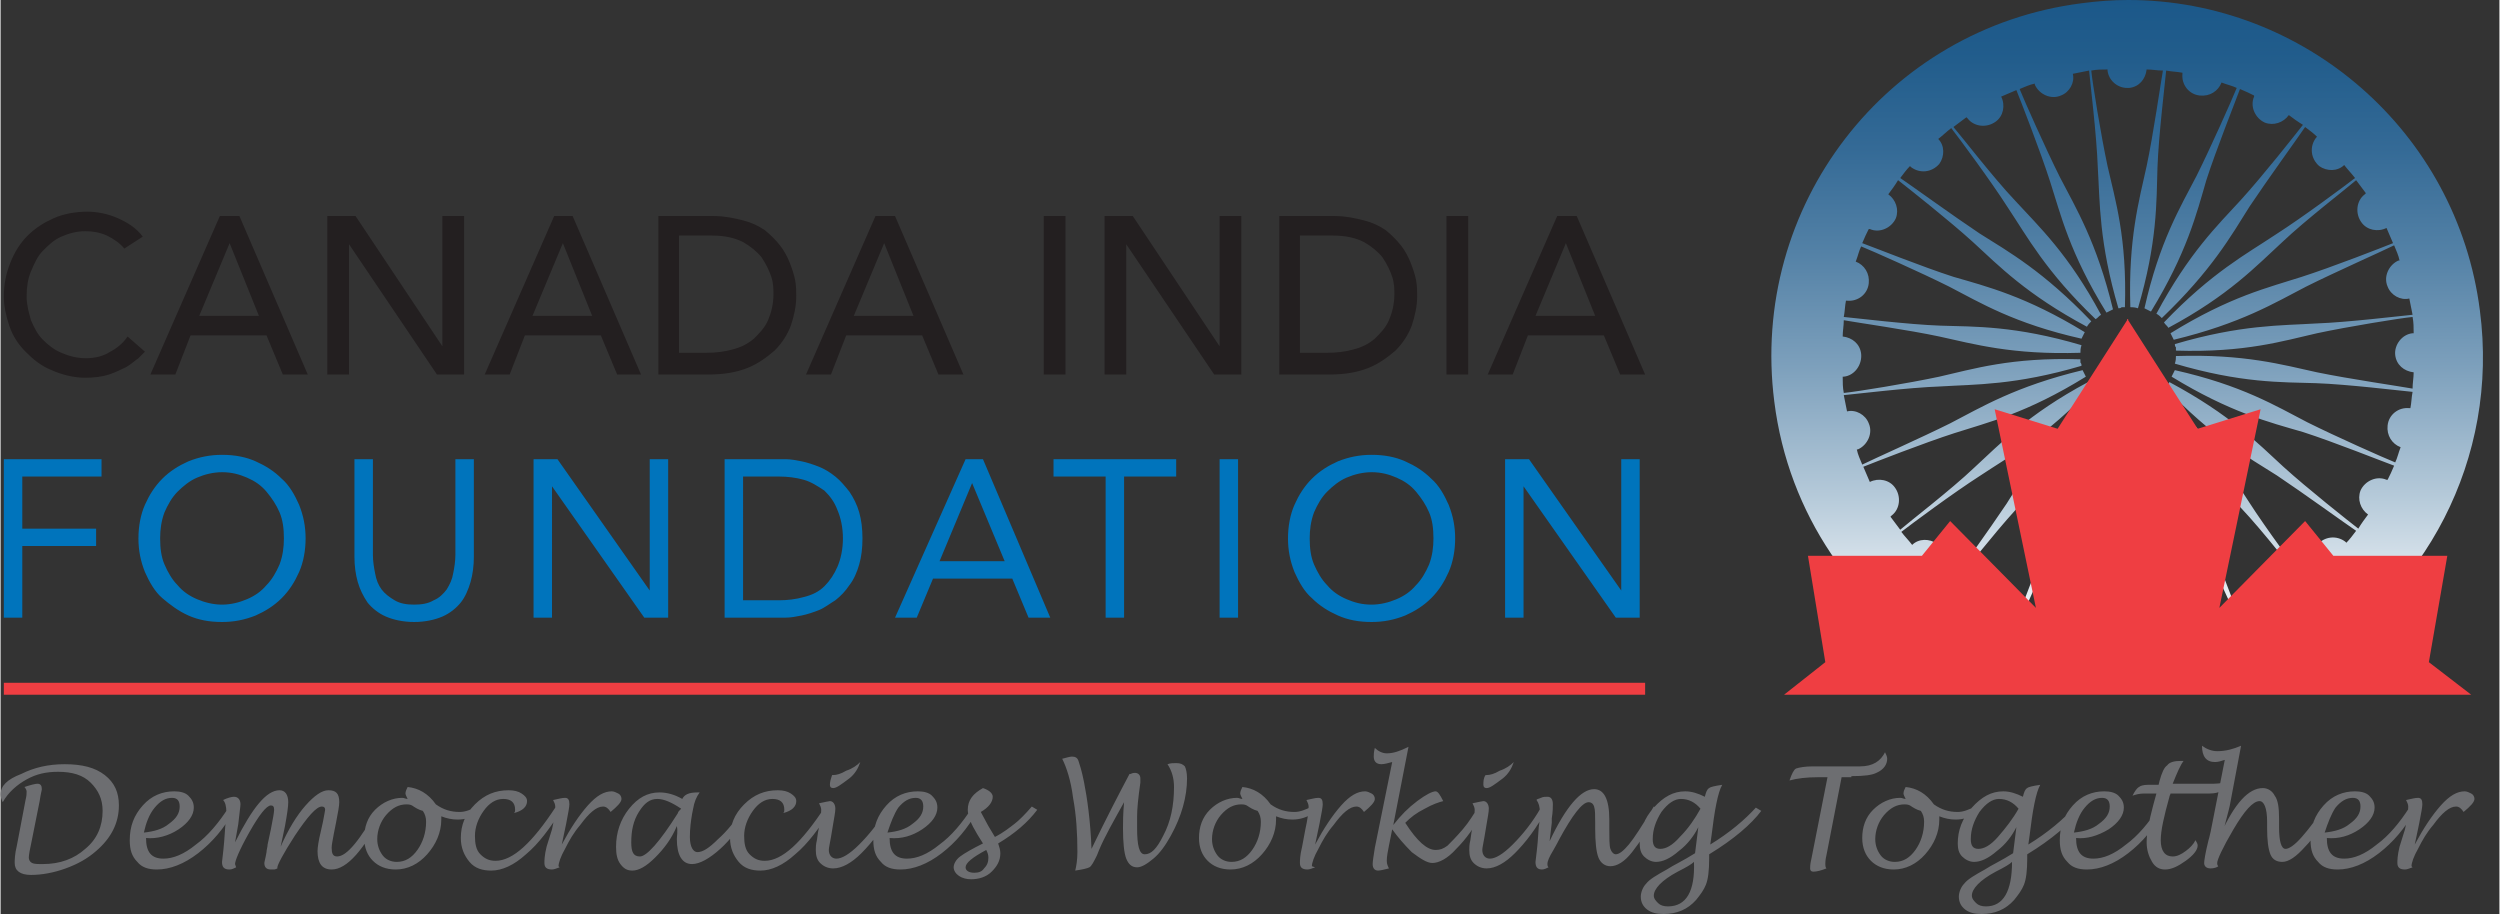 <svg id="Layer_1" xmlns="http://www.w3.org/2000/svg" xmlns:xlink="http://www.w3.org/1999/xlink" viewBox="0 0 230.2 84.2" width="2500" height="914"><rect x="0" y="0" width="230.2" height="84.2" fill="#333333" stroke="none"/><style>.st0{clip-path:url(#SVGID_2_);fill:url(#SVGID_3_)}.st1{fill:#ef3e42}.st2{fill:#231f20}.st3{fill:#0074bc}.st4{fill:#6d6e71}</style><defs><path id="SVGID_1_" d="M196.1 8.1c.9-.1 1.5-.8 1.6-1.7.5 0 1 .1 1.5.1-.2 1.1-.9 6-1.5 8.8-.7 3.2-1.7 6.7-1.5 13 .2 0 .4 0 .7.1 1.8-6.1 1.7-9.8 1.8-13 .1-2.9.7-7.8.8-8.9.5.1 1 .1 1.5.2v.1c-.1 1 .6 1.9 1.6 2 .9.1 1.7-.4 2-1.2.5.2 1 .3 1.4.5-.4 1-2.4 5.5-3.7 8.1-1.5 2.9-3.4 6-4.8 12.2l.6.3c3.3-5.4 4.2-9 5.1-12.1.9-2.8 2.7-7.3 3.1-8.4.5.2.9.4 1.3.6v.1c-.4.9.1 2 1 2.4.8.3 1.7 0 2.2-.7.4.3.8.6 1.3.9-.7.9-3.7 4.7-5.7 6.9-2.2 2.4-4.8 4.9-7.8 10.5.2.1.4.3.5.4 4.6-4.4 6.4-7.6 8.1-10.3 1.6-2.4 4.5-6.4 5.1-7.3.4.3.8.6 1.1.9l-.1.1c-.6.8-.5 1.9.3 2.6.7.5 1.7.5 2.3-.1.3.4.7.8 1 1.2-.9.7-4.8 3.6-7.3 5.2-2.7 1.8-5.9 3.5-10.3 8.1.1.2.3.3.4.5 5.6-3 8.1-5.7 10.5-7.9 2.1-2 6-5 6.8-5.7l.9 1.2-.1.1c-.8.6-.9 1.8-.3 2.6.5.7 1.5.9 2.3.5.2.5.4.9.6 1.4-1 .4-5.6 2.2-8.4 3.1-3.1 1-6.6 1.8-12.1 5.2l.3.6c6.2-1.5 9.3-3.4 12.2-4.9 2.6-1.3 7.1-3.3 8.1-3.8.2.5.4.9.5 1.4h-.1c-.9.4-1.4 1.5-1 2.4.3.8 1.2 1.3 2 1.1l.3 1.5c-1.1.1-6 .7-8.9.8-3.2.2-6.9.1-13 1.9 0 .1 0 .2.1.3v.3c6.4.2 9.9-.9 13-1.6 2.8-.6 7.7-1.4 8.8-1.5.1.5.1 1 .1 1.5h-.1c-1 .1-1.7 1.1-1.6 2 .1.9.8 1.5 1.7 1.6 0 .5-.1 1-.1 1.5-1.1-.2-5.9-.9-8.8-1.5-3.2-.7-6.7-1.7-13-1.5 0 .2 0 .4-.1.7 6.1 1.8 9.8 1.7 13 1.8 2.9.1 7.8.7 8.9.8-.1.5-.1 1-.2 1.5h-.1c-1-.1-1.9.6-2 1.6-.1.9.4 1.7 1.2 2-.2.5-.3 1-.5 1.4-1-.4-5.5-2.4-8.1-3.7-2.9-1.5-6-3.4-12.2-4.8l-.3.6c5.4 3.3 9 4.2 12.1 5.1 2.8.9 7.3 2.7 8.4 3.1-.2.5-.4.9-.6 1.3h-.1c-.9-.4-2 .1-2.4 1-.3.8 0 1.7.7 2.2-.3.4-.6.8-.9 1.3-.9-.7-4.7-3.7-6.9-5.7-2.4-2.2-4.9-4.8-10.5-7.8-.1.2-.3.4-.4.5 4.4 4.6 7.6 6.4 10.3 8.1 2.4 1.6 6.4 4.5 7.3 5.1-.3.4-.6.8-.9 1.1l-.1-.1c-.8-.6-1.9-.5-2.6.3-.5.7-.5 1.7.1 2.3-.4.3-.8.7-1.2 1-.7-.9-3.6-4.8-5.2-7.3-1.8-2.7-3.5-5.9-8.1-10.3-.2.1-.3.3-.5.4 3 5.6 5.7 8.1 7.9 10.5 2 2.1 5 6 5.7 6.8l-1.2.9-.1-.1c-.6-.8-1.8-.9-2.6-.3-.7.5-.9 1.5-.5 2.3-.5.2-.9.4-1.4.6-.4-1-2.2-5.6-3.1-8.4-1-3.1-1.8-6.6-5.2-12.1l-.6.3c1.5 6.2 3.4 9.3 4.9 12.2 1.3 2.6 3.3 7.1 3.8 8.1-.5.2-.9.4-1.4.5v-.1c-.4-.9-1.5-1.4-2.4-1-.8.3-1.3 1.2-1.1 2l-1.5.3c-.1-1.1-.7-6-.8-8.9-.2-3.2-.1-6.9-1.9-13-.1 0-.2 0-.3.1h-.3c-.2 6.4.9 9.9 1.6 13 .6 2.8 1.4 7.7 1.5 8.8-.5.1-1 .1-1.5.2v-.1c-.1-1-1.1-1.7-2.1-1.6-.9.1-1.5.8-1.6 1.7-.5 0-1-.1-1.5-.1.2-1.1.9-5.9 1.5-8.8.7-3.2 1.7-6.7 1.5-13-.2 0-.4 0-.7-.1-1.8 6.1-1.7 9.8-1.8 13-.1 2.9-.7 7.8-.8 8.9-.5-.1-1-.1-1.5-.2v-.1c.1-1-.6-1.9-1.6-2-.9-.1-1.7.4-2 1.2-.5-.2-1-.3-1.4-.5.4-1 2.4-5.5 3.7-8.1 1.5-2.9 3.4-6 4.8-12.2l-.6-.3c-3.3 5.4-4.2 9-5.1 12.1-.9 2.8-2.7 7.3-3.1 8.4-.5-.2-.9-.4-1.3-.6v-.1c.4-.9-.1-2-1-2.4-.8-.3-1.7 0-2.2.7-.4-.3-.8-.6-1.3-.9.7-.9 3.7-4.7 5.7-6.9 2.2-2.4 4.8-4.9 7.8-10.5-.2-.1-.4-.3-.5-.4-4.6 4.4-6.4 7.6-8.1 10.3-1.6 2.4-4.5 6.4-5.1 7.3-.4-.3-.8-.6-1.1-.9l.1-.1c.6-.8.5-1.9-.3-2.6-.7-.5-1.7-.5-2.3.1-.3-.4-.7-.8-1-1.2.9-.7 4.8-3.6 7.3-5.2 2.7-1.8 5.9-3.5 10.3-8.1-.1-.2-.3-.3-.4-.5-5.6 3-8.1 5.7-10.5 7.9-2.1 2-6 5-6.8 5.7l-.9-1.2.1-.1c.8-.6.9-1.8.3-2.6-.5-.7-1.5-.9-2.3-.5-.2-.5-.4-.9-.6-1.4 1-.4 5.6-2.2 8.4-3.1 3.1-1 6.6-1.8 12.1-5.2l-.3-.6c-6.2 1.5-9.3 3.4-12.2 4.9-2.6 1.3-7.1 3.3-8.1 3.8-.2-.5-.4-.9-.5-1.4h.1c.9-.4 1.4-1.5 1-2.4-.3-.8-1.2-1.3-2-1.1l-.3-1.5c1.1-.1 6-.7 8.9-.8 3.2-.2 6.9-.1 13-1.9 0-.1 0-.2-.1-.3v-.3c-6.4-.2-9.9.9-13 1.6-2.8.6-7.7 1.4-8.8 1.5-.1-.5-.1-1-.1-1.5h.1c1-.1 1.7-1.1 1.6-2.1-.1-.9-.8-1.5-1.7-1.6 0-.5.1-1 .1-1.5 1.1.2 6 .9 8.8 1.5 3.2.7 6.7 1.7 13 1.5 0-.2 0-.4.1-.7-6.1-1.8-9.8-1.7-13-1.8-2.9-.1-7.8-.7-8.9-.8.1-.5.1-1 .2-1.5h.1c1 .1 1.9-.6 2-1.6.1-.9-.4-1.7-1.2-2 .2-.5.3-1 .5-1.4 1 .4 5.5 2.4 8.1 3.7 2.9 1.5 6 3.4 12.2 4.8l.3-.6c-5.4-3.3-9-4.2-12.1-5.1-2.8-.9-7.3-2.7-8.4-3.1.2-.5.4-.9.6-1.3h.1c.9.4 2-.1 2.4-1 .3-.8 0-1.7-.7-2.2.3-.4.6-.8.9-1.3.9.7 4.7 3.7 6.9 5.7 2.4 2.2 4.9 4.8 10.5 7.8.1-.2.3-.4.4-.5-4.4-4.6-7.6-6.4-10.3-8.1-2.4-1.6-6.4-4.5-7.3-5.1.3-.4.6-.8.9-1.1l.1.1c.8.6 1.9.5 2.6-.3.5-.7.5-1.7-.1-2.3.4-.3.8-.7 1.2-1 .7.9 3.6 4.8 5.2 7.3 1.8 2.7 3.5 5.9 8.1 10.3.2-.1.3-.3.5-.4-3-5.6-5.7-8.1-7.9-10.5-2-2.1-5-6-5.7-6.8l1.2-.9.1.1c.6.8 1.8.9 2.6.3.7-.5.9-1.5.5-2.3.5-.2.9-.4 1.4-.6.4 1 2.2 5.6 3.1 8.4 1 3.1 1.8 6.6 5.2 12.1l.6-.3c-1.5-6.2-3.4-9.3-4.9-12.2-1.3-2.6-3.3-7.1-3.7-8.1.5-.2.9-.4 1.4-.5v.1c.4.9 1.5 1.4 2.4 1 .8-.3 1.3-1.2 1.1-2l1.5-.3c.1 1.1.7 6 .8 8.9.2 3.2.1 6.9 1.9 13 .1 0 .2 0 .3-.1h.3c.2-6.4-.9-9.9-1.6-13-.6-2.8-1.4-7.7-1.5-8.8.5-.1 1-.1 1.5-.1v.1c.1.9.9 1.6 1.8 1.6h.2M191.7.3c-18 2.3-30.6 18.7-28.3 36.7 1.3 10.4 7.4 19 15.8 24 6.1 3.6 29.2 2.4 32.8.4 11.3-6.4 18.2-19.1 16.4-32.8C226.3 12.1 212.2 0 196 0c-1.4 0-2.8.1-4.3.3"/></defs><clipPath id="SVGID_2_"><use xlink:href="#SVGID_1_" overflow="visible"/></clipPath><linearGradient id="SVGID_3_" gradientUnits="userSpaceOnUse" x1="-146.951" y1="-142.768" x2="-145.951" y2="-142.768" gradientTransform="matrix(0 -63.268 -63.268 0 -8837.017 -9234.043)"><stop offset="0" stop-color="#fff"/><stop offset=".067" stop-color="#fff"/><stop offset=".096" stop-color="#f4f7fa"/><stop offset=".286" stop-color="#b3c8d8"/><stop offset=".466" stop-color="#7da0bc"/><stop offset=".633" stop-color="#5381a6"/><stop offset=".783" stop-color="#346a96"/><stop offset=".91" stop-color="#225d8c"/><stop offset="1" stop-color="#1b5889"/></linearGradient><path class="st0" d="M161.1 0h69.1v64.6h-69.1z"/><path class="st1" d="M223.7 61l1.7-9.8h-10.5l-2.6-3.2-7.9 8 3.8-18.3-5.8 1.8-6.4-10v-.1h-.1v.1l-6.4 10-5.8-1.8 3.8 18.3-7.9-8-2.6 3.2h-10.5l1.6 9.8-3.8 3H227.6z"/><path class="st2" d="M141.4 29.1l2.8-6.7 2.7 6.7h-5.5zm-4.4 5.4h2.3l1.4-3.6h7l1.5 3.6h2.3l-6.3-14.6h-1.8L137 34.5zm-3.8 0h2V19.9h-2v14.6zm-13.5-12.8h3c1.2 0 2.1.2 2.9.6.7.4 1.3.9 1.7 1.4.4.6.7 1.2.9 1.8.2.6.2 1.2.2 1.6 0 .9-.2 1.7-.5 2.4s-.8 1.2-1.3 1.7c-.6.5-1.2.8-2 1-.7.2-1.5.3-2.4.3h-2.5V21.7zm-2 12.8h4.8c1.3 0 2.5-.2 3.5-.6 1-.4 1.8-1 2.5-1.6.7-.7 1.2-1.5 1.5-2.3.3-.9.5-1.8.5-2.7 0-.5 0-.9-.1-1.5-.1-.5-.3-1.1-.5-1.6s-.5-1.1-.9-1.6-.9-1-1.4-1.4c-.6-.4-1.2-.7-2-.9-.8-.2-1.7-.4-2.7-.4h-5.1v14.6zm-16 0h2v-12l8.1 12h2.5V19.9h-2v12l-8-12h-2.6v14.6zm-5.6 0h2V19.9h-2v14.6zm-17.5-5.4l2.8-6.7 2.7 6.7h-5.5zm-4.4 5.4h2.3l1.4-3.6h7l1.5 3.6h2.3l-6.3-14.6h-1.8l-6.4 14.6zM62.5 21.7h3c1.2 0 2.1.2 2.9.6.7.4 1.3.9 1.7 1.4.4.6.7 1.2.9 1.8.2.6.2 1.2.2 1.6 0 .9-.2 1.7-.5 2.4s-.8 1.2-1.3 1.7c-.6.5-1.2.8-2 1-.7.2-1.5.3-2.4.3h-2.5V21.7zm-2 12.8h4.8c1.3 0 2.5-.2 3.5-.6 1-.4 1.8-1 2.5-1.6.7-.7 1.2-1.5 1.5-2.3.3-.9.5-1.8.5-2.7 0-.5 0-.9-.1-1.5-.1-.5-.3-1.1-.5-1.6s-.5-1.1-.9-1.6-.9-1-1.4-1.4c-.6-.4-1.2-.7-2-.9-.8-.2-1.7-.4-2.7-.4h-5.1v14.6zM49 29.1l2.8-6.7 2.7 6.7H49zm-4.4 5.4h2.3l1.4-3.6h7l1.5 3.6H59l-6.3-14.6H51l-6.4 14.6zm-14.5 0h2v-12l8.1 12h2.5V19.9h-2v12l-8-12h-2.6v14.6zm-11.8-5.4l2.8-6.7 2.7 6.7h-5.5zm-4.5 5.4h2.3l1.4-3.6h7l1.5 3.6h2.3L22 19.9h-1.8l-6.4 14.6zm-.7-12.7c-.6-.8-1.4-1.3-2.3-1.7-.9-.4-1.9-.6-2.8-.6-1.1 0-2.2.2-3.1.6-.9.4-1.7.9-2.4 1.6-.7.7-1.2 1.5-1.6 2.5-.4 1-.6 2-.6 3.1 0 .9.2 1.8.5 2.7.3.9.8 1.7 1.5 2.4s1.4 1.3 2.4 1.7c.9.4 2 .7 3.1.7.8 0 1.6-.1 2.2-.3s1.2-.5 1.6-.7c.5-.3.8-.6 1.1-.8l.6-.6-1.6-1.4c-.4.6-1 1.1-1.6 1.4-.6.4-1.4.6-2.2.6-.9 0-1.6-.2-2.3-.5-.7-.3-1.2-.7-1.7-1.2s-.8-1.1-1.1-1.8c-.2-.7-.4-1.4-.4-2.2 0-.8.1-1.6.4-2.3.3-.7.6-1.4 1.1-1.9.5-.5 1-1 1.7-1.3.7-.3 1.4-.5 2.2-.5.7 0 1.3.1 2 .4.6.3 1.2.7 1.6 1.2l1.7-1.1z"/><path class="st3" d="M138.6 56.9h1.7V44.8l8.5 12.1h2.2V42.3h-1.7v12.1l-8.5-12.1h-2.2v14.6zM124 55.2c-.7-.3-1.3-.7-1.8-1.3-.5-.5-.9-1.2-1.2-1.9-.3-.7-.4-1.5-.4-2.4 0-.8.1-1.6.4-2.4.3-.7.7-1.4 1.2-1.9s1.1-1 1.8-1.3c.7-.3 1.5-.5 2.3-.5.9 0 1.6.2 2.3.5.7.3 1.3.7 1.8 1.3.5.6.9 1.2 1.2 1.9.3.7.4 1.5.4 2.4 0 .8-.1 1.6-.4 2.4-.3.7-.7 1.4-1.2 1.9-.5.6-1.1 1-1.8 1.3-.7.3-1.5.5-2.3.5-.9 0-1.6-.2-2.3-.5zm5.4 1.5c.9-.4 1.7-.9 2.4-1.6s1.2-1.5 1.6-2.4c.4-.9.6-2 .6-3.1s-.2-2.1-.6-3.1c-.4-.9-.9-1.8-1.6-2.4-.7-.7-1.5-1.2-2.4-1.6-.9-.4-1.9-.6-3.1-.6-1.1 0-2.1.2-3.1.6-.9.4-1.7.9-2.4 1.6-.7.7-1.2 1.5-1.6 2.4-.4.9-.6 2-.6 3.1s.2 2.1.6 3.1c.4.9.9 1.8 1.6 2.4.7.7 1.5 1.2 2.4 1.6s1.9.6 3.1.6c1.1 0 2.1-.2 3.1-.6zm-17.1.2h1.7V42.3h-1.7v14.6zm-3.9-14.6H97v1.6h4.8v13h1.7v-13h4.8v-1.6zm-15.9 9.4h-6l3-7.2 3 7.2zm-10.1 5.2h2l1.5-3.6h7.3l1.5 3.6h2l-6.2-14.6h-1.6l-6.5 14.6zm-14-13h3.3c.8 0 1.6.1 2.3.3.7.2 1.3.6 1.9 1 .5.5.9 1 1.2 1.8.3.7.5 1.6.5 2.6s-.2 1.9-.5 2.6c-.3.7-.7 1.3-1.2 1.8s-1.1.8-1.9 1c-.7.2-1.5.3-2.3.3h-3.3V43.9zm-1.7 13h5.6c.5 0 1-.1 1.5-.2s1.1-.3 1.6-.5 1-.6 1.5-.9c.5-.4.9-.8 1.3-1.4.4-.5.7-1.2.9-1.9.2-.7.3-1.5.3-2.4 0-.9-.1-1.7-.3-2.4-.2-.7-.5-1.3-.9-1.9-.4-.5-.8-1-1.3-1.4-.5-.4-1-.7-1.5-.9-.5-.2-1.1-.4-1.6-.5-.5-.1-1-.2-1.5-.2h-5.6v14.6zm-17.6 0h1.7V44.8l8.5 12.1h2.2V42.3h-1.7v12.1l-8.5-12.1h-2.2v14.6zm-5.5-14.6h-1.7v8.8c0 .6-.1 1.2-.2 1.7-.1.6-.3 1-.6 1.5-.3.4-.7.8-1.2 1-.5.3-1.1.4-1.8.4s-1.3-.1-1.8-.4c-.5-.3-.9-.6-1.2-1-.3-.4-.5-.9-.6-1.5-.1-.5-.2-1.1-.2-1.7v-8.8h-1.7v9c0 .8.1 1.6.3 2.3.2.7.5 1.3.9 1.9.4.5 1 1 1.7 1.3s1.6.5 2.6.5 1.9-.2 2.6-.5 1.3-.8 1.7-1.3c.4-.5.7-1.2.9-1.9.2-.7.3-1.5.3-2.3v-9zM18.1 55.2c-.7-.3-1.3-.7-1.8-1.3-.5-.5-.9-1.2-1.2-1.9-.3-.7-.4-1.5-.4-2.4 0-.8.1-1.6.4-2.4.3-.7.7-1.4 1.2-1.9s1.1-1 1.8-1.3c.7-.3 1.5-.5 2.3-.5.9 0 1.6.2 2.3.5.7.3 1.3.7 1.8 1.3.5.6.9 1.2 1.2 1.9.3.7.4 1.5.4 2.4 0 .8-.1 1.6-.4 2.4-.3.7-.7 1.4-1.2 1.9-.5.6-1.1 1-1.8 1.3-.7.3-1.5.5-2.3.5-.8 0-1.6-.2-2.3-.5zm5.4 1.5c.9-.4 1.7-.9 2.4-1.6s1.2-1.5 1.6-2.4c.4-.9.6-2 .6-3.1s-.2-2.1-.6-3.1c-.4-.9-.9-1.8-1.6-2.4-.7-.7-1.5-1.2-2.4-1.6-.9-.4-1.9-.6-3.1-.6-1.1 0-2.1.2-3.1.6-.9.4-1.7.9-2.4 1.6-.7.7-1.2 1.5-1.6 2.4-.4.9-.6 2-.6 3.1s.2 2.1.6 3.1c.4.9.9 1.8 1.6 2.4s1.5 1.2 2.4 1.6 1.9.6 3.1.6c1.1 0 2.1-.2 3.1-.6zm-23.2.2H2v-6.6h6.8v-1.6H2v-4.8h7.3v-1.6h-9v14.6z"/><path class="st1" d="M.3 62.9h151.2V64H.3z"/><path class="st4" d="M153.6 83.5c-.4 0-.7-.1-.9-.3-.2-.2-.4-.4-.4-.7 0-.6.7-1.4 2.2-2.2.8-.4 1.3-.7 1.5-.9.1 2.7-.7 4.1-2.4 4.1zm1.1-6.4c-.7.8-1.3 1.1-1.8 1.1s-.7-.3-.7-.9c0-.9.3-1.7.8-2.5.6-.8 1.2-1.2 1.8-1.2.7 0 1.3.3 1.8.9-.5.9-1.1 1.8-1.9 2.6zm1.4 1.5c-1.1.7-2 1.1-2.6 1.5-.9.5-1.6.9-1.9 1.3-.3.3-.5.8-.5 1.2 0 .5.2.9.6 1.2.4.3.9.4 1.5.4 1.2 0 2.2-.4 3-1.3.4-.5.7-.9.9-1.4.2-.5.3-1.3.3-2.4v-.4c2.3-1.4 3.9-2.8 4.8-4l-.5-.3c-1 1.1-2.4 2.3-4.2 3.4l.1-.7c.3-2.5.6-4.1 1-4.8-.7.1-1.1.2-1.2.3-.2.1-.3.4-.4.8-.6-.3-1.2-.5-1.8-.5-1.1 0-2 .5-2.9 1.5-.9 1-1.3 2.1-1.3 3.3 0 .5.1.9.4 1.2.3.3.7.5 1.1.5.6 0 1.3-.3 2.1-1 .8-.6 1.4-1.4 1.8-2.2l-.3 2.4zm-13.2-2.8v-.4c.1-.6.1-1.1.1-1.3 0-.5-.2-.7-.5-.7-.2 0-.4 0-.6.1-.2.1-.4.1-.4.2.2.3.3.6.3 1.1 0 .3 0 .8-.1 1.4l-.1 1.4c-.1 1.1-.2 1.7-.2 1.8 0 .5.2.7.6.7.2 0 .4-.1.6-.2-.1-.1-.1-.2-.1-.3 0-.3.2-.7.5-1.2.1-.2.3-.5.6-1.1 1.2-2.2 2.1-3.4 2.7-3.4.2 0 .4.1.5.4.1.3.1.8.1 1.5v.5c0 1.3.1 2.2.3 2.7.2.5.6.8 1.1.8.6 0 1.3-.4 2-1.3s1.6-2.2 2.5-3.9l-.5-.3c-1.1 1.8-1.8 2.9-2.3 3.5-.5.6-.9.9-1.2.9-.2 0-.4-.2-.5-.5-.1-.3-.1-1-.1-1.9v-.8c0-1.9-.5-2.8-1.4-2.8-1.2 0-2.6 1.6-4.1 4.8l.2-1.7zm-6.3-3.5c0 .2.1.3.3.3.3 0 .7-.3 1.5-.9.5-.4.8-.9 1-1.5-.3.3-.7.6-1.3.8-.5.3-.9.4-1.2.4h-.1c-.2.3-.2.6-.2.9zm5.3 2.1c-.8 1.4-1.7 2.5-2.6 3.4-.9.9-1.6 1.3-2.1 1.3-.4 0-.7-.3-.7-.8 0-.2.1-.6.2-1.2l.2-1.2c.1-.6.2-1.1.2-1.4 0-.4-.2-.7-.5-.7-.1 0-.5.1-1 .2.1.2.2.4.2.6 0 .4-.1 1.1-.3 2.1l-.1.7c-.1.4-.1.7-.1.9 0 .5.1.9.4 1.2.3.3.7.5 1.2.5.8 0 1.7-.5 2.6-1.4 1-1 2-2.3 2.9-4l-.5-.2zM130 78.5c.8.6 1.4 1 1.9 1 .6 0 1.4-.4 2.2-1.3.9-.9 1.7-2 2.5-3.5l-.5-.3c-.4.6-.8 1.3-1.4 2-.6.7-1.1 1.2-1.4 1.5-.4.3-.7.4-1.1.4-.8 0-1.7-.8-2.8-2.5.5-.5 1-.9 1.8-1.3.7-.4 1.3-.6 1.7-.7-.3-.6-.5-.9-.7-.9-.3 0-.9.3-1.7.9-.8.6-1.5 1.3-2.2 2.2l1.4-7.2c-.8.4-1.4.6-2 .6-.4 0-.8-.2-1.1-.5-.1.4-.1.6-.1.8 0 .4.2.7.7.7.3 0 .6-.1 1-.2l-1.6 7.9c-.1.7-.2 1.2-.2 1.5 0 .4.2.6.5.6.2 0 .6-.1 1-.2-.1-.2-.2-.4-.2-.7 0-.4.1-.9.2-1.4l.3-1.5c.5.7 1.1 1.4 1.8 2.1zm-9.2 1.3c0-.3.2-.9.6-1.6.4-.8.8-1.5 1.4-2.2.8-1.1 1.5-1.7 2.1-1.7.3 0 .5.2.7.5.6-.5 1-.9 1-1.2 0-.2-.1-.4-.3-.5-.2-.1-.4-.2-.6-.2-.7 0-1.4.4-2.2 1.3-.8.9-1.6 2.1-2.4 3.6l.4-1.9c.2-1 .3-1.6.3-1.8 0-.4-.1-.6-.4-.6-.3 0-.6.1-1.1.2.1.2.2.4.2.6 0 .5-.1 1.2-.3 2.1l-.3 1.6c-.2.8-.2 1.3-.2 1.5 0 .4.2.6.7.6.2 0 .4-.1.7-.2l-.3-.1zm-4.7-4.1c0 1-.3 1.9-.8 2.6-.5.7-1.1 1.1-1.9 1.1-.5 0-1-.2-1.3-.6-.3-.4-.5-.9-.5-1.5 0-.8.3-1.6.8-2.2.6-.7 1.2-1 1.9-1 .1 0 .3 0 .5.1.3.2.6.4 1 .5.2.3.3.6.3 1zm2.9-.2c.7 0 1.4-.2 2.1-.7l-.3-.5c-.6.3-1.1.5-1.6.5-.8 0-1.5-.2-2.2-.7-.7-1-1.6-1.5-2.6-1.6-.1.2-.2.4-.2.6 0 .1.1.3.2.5-.2 0-.3-.1-.5-.1-.9 0-1.8.4-2.5 1.1s-1 1.6-1 2.6c0 .9.3 1.6.8 2.1s1.2.8 2.1.8c1.1 0 2.1-.5 2.9-1.4.8-.9 1.3-2 1.3-3.2v-.3c.5.2 1 .3 1.5.3zm-18.7 4.4c.2-.1.4-.5.7-1.1l.2-.5c.5-1.2 1.3-2.6 2.3-4.4-.1 1.1-.1 1.9-.1 2.4 0 1.3.1 2.3.3 2.8.2.5.5.8 1 .8.4 0 .9-.3 1.5-.8s1.1-1.2 1.6-2.1c1-1.8 1.5-3.6 1.5-5.3 0-.5-.1-.9-.2-1.1-.2-.2-.4-.3-.8-.3-.3 0-.5 0-.8.1.4.6.6 1.3.6 2.1 0 1.7-.3 3.2-1 4.5-.6 1.2-1.1 1.7-1.7 1.7-.5 0-.7-.8-.7-2.4v-1.1c0-.7.1-1.7.3-3.1v-.4c0-.3-.2-.5-.5-.5-.1 0-.2 0-.4.1h-.1c-.9 1.7-2.1 4-3.5 6.9-.1-2.6-.4-4.7-.7-6.2-.2-1-.4-1.6-.5-1.9-.1-.3-.3-.4-.6-.4-.2 0-.5.1-.9.2.4.8.8 2 1 3.6.3 1.6.4 3.3.4 5 0 .7-.1 1.3-.2 1.7.7-.1 1.1-.2 1.3-.3zM91 79c0 .4-.1.7-.4 1-.2.3-.5.4-.9.4-.5 0-.8-.2-.8-.5 0-.4.6-.9 1.9-1.6.1.2.2.4.2.7zm4.5-4.4l-.5-.3c-.6.7-1.2 1.3-1.6 1.6-.4.3-1 .8-1.8 1.2l-.6-1-.7-1.3c.7-.4 1.1-.9 1.1-1.4 0-.3-.3-.6-.9-.8-.9.5-1.4 1.1-1.4 2 0 .6.3 1.3.9 2.3l.5.8c-1 .5-1.7.9-2.1 1.2-.4.3-.6.7-.6 1 0 .3.2.6.5.8.3.2.7.3 1.1.3.7 0 1.4-.2 1.9-.7.5-.5.8-1 .8-1.7 0-.3-.1-.6-.2-.9 1.5-.9 2.7-1.9 3.6-3.1zm-12.8-.2c.5-.6 1-.9 1.6-.9.5 0 .7.3.7.8 0 .6-.3 1.1-1 1.6-.6.5-1.4.7-2.3.8.3-.9.6-1.7 1-2.3zm2.2 2c.9-.6 1.4-1.3 1.4-2 0-.5-.2-.8-.5-1.1-.3-.3-.8-.4-1.3-.4-1.1 0-2.1.4-2.9 1.3-.8.9-1.2 1.9-1.2 3.2 0 .9.2 1.5.7 2 .4.5 1 .7 1.8.7 1.2 0 2.5-.5 3.8-1.5 1.3-1 2.4-2.3 3.3-3.9l-.5-.3c-.9 1.4-1.9 2.6-3 3.4-1.1.9-2.1 1.3-3 1.3-1.1 0-1.6-.6-1.6-1.9 1.1.1 2.1-.2 3-.8zm-8.5-4.1c0 .2.1.3.3.3.3 0 .7-.3 1.5-.9.5-.4.8-.9 1-1.5-.3.3-.7.6-1.3.8-.5.3-.9.4-1.2.4h-.1c-.1.3-.2.6-.2.9zm5.3 2.1c-.8 1.4-1.7 2.5-2.6 3.4-.9.9-1.6 1.3-2.1 1.3-.4 0-.7-.3-.7-.8 0-.2.1-.6.2-1.2l.2-1.2c.1-.6.2-1.1.2-1.4 0-.4-.2-.7-.5-.7-.1 0-.5.1-1 .2.1.2.2.4.2.6 0 .4-.1 1.1-.3 2.1l-.1.7c-.1.4-.1.7-.1.9 0 .5.1.9.4 1.2.3.3.7.5 1.2.5.8 0 1.7-.5 2.6-1.4 1-1 2-2.3 2.9-4l-.5-.2zm-5.8 0c-2.1 3.2-3.9 4.9-5.5 4.9-.6 0-1-.2-1.4-.6-.4-.4-.5-1-.5-1.7 0-.8.3-1.6.8-2.3.5-.7 1.1-1.1 1.8-1.1s1.1.3 1.1 1c0 .1 0 .2-.1.3.8-.2 1.2-.6 1.2-1.1 0-.3-.2-.5-.5-.7-.3-.2-.7-.3-1.2-.3-1.2 0-2.2.4-3.1 1.3-.9.9-1.3 1.9-1.3 3.1 0 .9.3 1.6.8 2.2.5.6 1.2.8 2 .8 1 0 2.1-.5 3.2-1.5 1.2-1 2.2-2.4 3.3-4.1l-.6-.2zm-13.5.5c-1.7 2.7-2.9 4-3.5 4-.6 0-.8-.4-.8-1.3 0-1.1.2-2 .7-2.8.5-.8 1-1.2 1.7-1.2.6 0 1.3.3 2.2.9-.2.2-.3.3-.3.4zm-.1 2.4c0 1.5.5 2.3 1.4 2.3.7 0 1.6-.5 2.6-1.4 1-.9 1.9-2.1 2.7-3.5l-.5-.3c-.8 1.2-1.6 2.2-2.4 2.9-.8.8-1.4 1.2-1.9 1.2-.4 0-.7-.5-.7-1.4 0-.8.1-1.5.2-2.1l.1-.5c.1-.6.3-1.1.6-1.5h-.2c-.8 0-1.2.2-1.4.6-.7-.4-1.4-.6-2.1-.6-1.1 0-2 .5-2.8 1.5-.8 1-1.2 2.2-1.2 3.5 0 .7.1 1.2.4 1.6.3.4.6.6 1.1.6.6 0 1.3-.4 2.1-1.2.8-.8 1.5-1.7 2-2.9.1.5 0 .9 0 1.2zm-10.9 2.5c0-.3.2-.9.6-1.6.4-.8.8-1.5 1.4-2.2.8-1.1 1.5-1.7 2.1-1.7.3 0 .5.2.7.5.6-.5 1-.9 1-1.2 0-.2-.1-.4-.3-.5s-.4-.2-.6-.2c-.7 0-1.4.4-2.2 1.3-.8.9-1.6 2.1-2.4 3.6l.4-1.9c.2-1 .3-1.6.3-1.8 0-.4-.1-.6-.4-.6-.3 0-.6.1-1.1.2.1.2.2.4.2.6 0 .5-.1 1.2-.3 2.1l-.5 1.6c-.2.8-.2 1.3-.2 1.5 0 .4.2.6.7.6.2 0 .4-.1.7-.2l-.1-.1zm-.3-5.4c-2.1 3.2-3.9 4.9-5.5 4.9-.6 0-1-.2-1.4-.6-.4-.4-.5-1-.5-1.7 0-.8.3-1.6.8-2.3.5-.7 1.1-1.1 1.8-1.1s1.1.3 1.1 1c0 .1 0 .2-.1.3.8-.2 1.2-.6 1.2-1.1 0-.3-.2-.5-.5-.7-.3-.2-.7-.3-1.2-.3-1.2 0-2.2.4-3.1 1.3-.9.9-1.3 1.9-1.3 3.1 0 .9.3 1.6.8 2.2.5.6 1.2.8 2 .8 1 0 2.1-.5 3.2-1.5 1.2-1 2.2-2.4 3.3-4.1l-.6-.2zm-11.9 1.3c0 1-.3 1.9-.8 2.6-.5.7-1.1 1.1-1.9 1.1-.5 0-1-.2-1.3-.6-.3-.4-.5-.9-.5-1.5 0-.8.3-1.6.8-2.2.6-.7 1.2-1 1.9-1 .1 0 .3 0 .5.1.3.2.6.4 1 .5.2.3.3.6.3 1zm2.9-.2c.7 0 1.4-.2 2.1-.7l-.3-.5c-.6.3-1.1.5-1.6.5-.8 0-1.5-.2-2.2-.7-.7-1-1.6-1.5-2.6-1.6-.1.2-.2.4-.2.6 0 .1.1.3.2.5-.2 0-.3-.1-.5-.1-.9 0-1.8.4-2.5 1.1s-1 1.6-1 2.6c0 .9.3 1.6.8 2.1s1.2.8 2.1.8c1.1 0 2.1-.5 2.9-1.4.8-.9 1.3-2 1.3-3.2v-.3c.5.2 1 .3 1.5.3zm-20.2.4c.1-1 .2-1.6.2-1.8 0-.4-.2-.7-.6-.7-.2 0-.6.1-1 .3.2.2.3.6.3 1.1 0 .4 0 .8-.1 1.3l-.1 1.4c-.1 1.2-.2 1.8-.2 1.9 0 .5.2.7.7.7.2 0 .4-.1.6-.2l-.1-.3c0-.3.4-1.3 1.3-2.9.9-1.6 1.6-2.5 2-2.5.2 0 .3.1.3.4 0 .2-.1.8-.3 1.8l-.3 1.4c0 .2-.1.5-.1.7-.1.6-.2.9-.2 1 0 .4.2.6.6.6h.3c.1 0 .3-.1.3-.1v-.1c0-.2.5-1.2 1.6-2.9 1.2-1.8 2-2.7 2.5-2.7.2 0 .3.1.3.3 0 .1-.1.5-.2 1.1l-.2.9c-.2.8-.3 1.5-.3 1.8 0 1.1.4 1.7 1.3 1.7 1.4 0 3-1.8 4.8-5.4l-.5-.3c-1.7 3-2.9 4.5-3.8 4.5-.4 0-.5-.3-.5-.8 0-.3.1-.7.2-1.3l.2-1c.2-1 .3-1.6.3-1.9 0-.8-.3-1.1-1-1.1-.6 0-1.3.5-2.1 1.4-.8.9-1.6 2.2-2.3 3.8l.4-1.9c.2-1.1.3-1.8.3-2.2 0-.7-.3-1.1-.8-1.1-1.2 0-2.5 1.6-4.1 4.8l.3-1.7zm-7.7-1.5c.5-.6 1-.9 1.6-.9.5 0 .7.3.7.8 0 .6-.3 1.1-1 1.6-.6.5-1.4.7-2.3.8.2-.9.5-1.7 1-2.3zm2.2 2c.9-.6 1.4-1.3 1.4-2 0-.5-.2-.8-.5-1.1-.3-.3-.8-.4-1.3-.4-1.1 0-2.1.4-2.9 1.3-.8.9-1.2 1.9-1.2 3.2 0 .9.2 1.5.7 2 .4.5 1 .7 1.8.7 1.2 0 2.5-.5 3.8-1.5 1.3-1 2.4-2.3 3.3-3.9l-.5-.3c-.9 1.4-1.9 2.6-3 3.4-1.1.9-2.1 1.3-3 1.3-1.1 0-1.6-.6-1.6-1.9 1 .1 2.1-.2 3-.8zm-14-4.6c.9-.5 1.8-.7 2.9-.7 1.3 0 2.3.3 3 1s1.1 1.5 1.1 2.6c0 1.4-.5 2.6-1.6 3.5-1 .9-2.3 1.4-3.9 1.4-.5 0-.8 0-1-.1-.2-.1-.3-.3-.3-.5s.1-.8.3-1.7l.7-3.5c.1-.7.2-1 .2-1.1 0-.3-.1-.5-.4-.5-.2 0-.6.1-1.2.3.1.1.2.3.2.4 0 .2 0 .4-.1.8l-.8 4.2c-.2.8-.2 1.4-.2 1.6 0 .7.5 1.1 1.5 1.1s2.1-.2 3.2-.6 2-.9 2.8-1.6c1.4-1.2 2.1-2.6 2.1-4.2 0-1.2-.4-2.1-1.3-2.8-.9-.7-2.1-1-3.7-1-1.5 0-2.8.3-4 .9-1.3.5-1.9 1.1-1.9 1.9 0 .2.1.5.2.7.5-.9 1.3-1.6 2.2-2.1zM170.5 71.5c1.2 0 1.9-.1 2.3-.3.7-.3 1-.8 1-1.3 0-.2-.1-.4-.2-.6-.4.8-1.1 1.3-2.3 1.3H167c-.8 0-1.3.1-1.6.2-.2.1-.4.5-.6 1.1.7-.2 1.6-.3 2.6-.3h.9l-1.5 7.6c-.1.4-.1.7-.1.8 0 .2.1.3.3.3.3 0 .7-.1 1.2-.3-.1-.1-.1-.3-.1-.4 0-.1 0-.4.1-.8l1.4-7.2h.9zM222.1 79.8c0-.3.2-.9.6-1.6.4-.8.8-1.5 1.4-2.2.8-1.1 1.5-1.7 2.1-1.7.3 0 .5.2.7.5.6-.5 1-.9 1-1.2 0-.2-.1-.4-.3-.5-.2-.1-.4-.2-.6-.2-.7 0-1.4.4-2.2 1.3-.8.9-1.6 2.1-2.4 3.6l.4-1.9c.2-1 .3-1.6.3-1.8 0-.4-.1-.6-.4-.6-.3 0-.6.1-1.1.2.1.2.2.4.2.6 0 .5-.1 1.2-.3 2.1L221 78c-.2.8-.2 1.3-.2 1.5 0 .4.2.6.7.6.2 0 .4-.1.7-.2l-.1-.1zm-7-5.4c.5-.6 1-.9 1.6-.9.5 0 .7.3.7.8 0 .6-.3 1.1-1 1.6-.6.5-1.4.7-2.3.8.3-.9.6-1.7 1-2.3zm2.2 2c.9-.6 1.4-1.3 1.4-2 0-.5-.2-.8-.5-1.1-.3-.3-.8-.4-1.3-.4-1.1 0-2.1.4-2.9 1.3-.8.9-1.2 1.9-1.2 3.2 0 .9.2 1.5.7 2 .4.5 1 .7 1.8.7 1.2 0 2.5-.5 3.8-1.5 1.3-1 2.4-2.3 3.3-3.9l-.5-.3c-.9 1.4-1.9 2.6-3 3.4-1.1.9-2.1 1.3-3 1.3-1.1 0-1.6-.6-1.6-1.9 1.1.1 2.1-.2 3-.8zm-12.5 0c.4-1.5.6-2.3.6-2.4l1-5.3c-.7.3-1.4.5-2.2.5-.5 0-1-.2-1.4-.5 0 1 .4 1.5 1.2 1.5.3 0 .6-.1.9-.2l-1.3 6.6c-.1.5-.2.8-.2.8-.3 1.2-.4 1.9-.4 2.1 0 .3.2.5.6.5.3 0 .6-.1.7-.2-.1-.1-.1-.2-.1-.3 0-.3.5-1.4 1.5-3.1 1-1.7 1.8-2.6 2.4-2.6.4 0 .7.6.7 1.9v.6c0 1.1.1 1.9.3 2.4.2.5.6.7 1.1.7.6 0 1.3-.5 2.1-1.4.9-.9 1.6-2.1 2.3-3.5l-.5-.3c-.7 1.2-1.4 2.1-2.1 2.9-.7.8-1.2 1.1-1.5 1.1-.4 0-.6-.7-.6-2v-.8c0-1-.1-1.7-.4-2.1-.2-.4-.6-.7-1.1-.7-1.3 0-2.6 1.4-3.9 4.3.2-.1.2-.4.3-.5zm-3.5 2c-.4.3-.8.5-1.2.5-.7 0-1.1-.5-1.1-1.5 0-.9.3-2.2.8-4 0-.1.1-.2.1-.3h3.6c.5 0 .8-.1 1-.2.2-.1.3-.4.4-.9-.3.2-.8.2-1.4.2h-3.4c.4-1 .7-1.7 1-2.1h-.3c-.5 0-1 .1-1.2.4-.3.2-.5.7-.7 1.4l-.1.4h-1c-.4 0-.7.1-.8.2-.2.1-.4.4-.6.8.3-.1.6-.2 1.1-.2h1.1l-.3 1.1c-.4 1.5-.6 2.6-.6 3.4 0 .7.2 1.3.5 1.8s.7.7 1.2.7c.6 0 1.2-.3 1.9-.8s1.1-1 1.1-1.4c0-.2-.1-.3-.2-.5-.2.4-.5.7-.9 1zm-9.3-4c.5-.6 1-.9 1.6-.9.5 0 .7.3.7.8 0 .6-.3 1.1-1 1.6-.6.5-1.4.7-2.3.8.2-.9.5-1.7 1-2.3zm2.2 2c.9-.6 1.4-1.3 1.4-2 0-.5-.2-.8-.5-1.1-.3-.3-.8-.4-1.3-.4-1.1 0-2.1.4-2.9 1.3-.8.9-1.2 1.9-1.2 3.2 0 .9.2 1.5.7 2 .4.5 1 .7 1.8.7 1.2 0 2.5-.5 3.8-1.5 1.3-1 2.4-2.3 3.3-3.9l-.5-.3c-.9 1.4-1.9 2.6-3 3.4-1.1.9-2.1 1.3-3 1.3-1.1 0-1.6-.6-1.6-1.9 1 .1 2-.2 3-.8zm-11.3 7.1c-.4 0-.7-.1-.9-.3-.2-.2-.4-.4-.4-.7 0-.6.7-1.4 2.2-2.2.8-.4 1.3-.7 1.5-.9 0 2.7-.8 4.1-2.4 4.1zm1.1-6.4c-.7.8-1.3 1.1-1.8 1.1s-.7-.3-.7-.9c0-.9.3-1.7.8-2.5.6-.8 1.2-1.2 1.8-1.2.7 0 1.3.3 1.8.9-.5.9-1.2 1.8-1.9 2.6zm1.4 1.5c-1.1.7-2 1.1-2.6 1.5-.9.5-1.6.9-1.9 1.3-.3.3-.5.8-.5 1.2 0 .5.2.9.6 1.2.4.3.9.4 1.5.4 1.2 0 2.2-.4 3-1.3.4-.5.7-.9.9-1.4.2-.5.3-1.3.3-2.4v-.4c2.3-1.4 3.9-2.8 4.8-4l-.5-.3c-1 1.1-2.4 2.3-4.2 3.4l.1-.7c.3-2.5.6-4.1 1-4.8-.7.1-1.1.2-1.2.3-.2.1-.3.4-.4.8-.6-.3-1.2-.5-1.8-.5-1.1 0-2 .5-2.9 1.5-.9 1-1.3 2.1-1.3 3.3 0 .5.1.9.4 1.2.3.3.7.5 1.1.5.6 0 1.3-.3 2.1-1 .8-.6 1.4-1.4 1.8-2.2l-.3 2.4zm-8.2-2.9c0 1-.3 1.9-.8 2.6-.5.7-1.1 1.1-1.9 1.1-.5 0-1-.2-1.3-.6-.3-.4-.5-.9-.5-1.5 0-.8.3-1.6.8-2.2.6-.7 1.2-1 1.9-1 .1 0 .3 0 .5.1.3.2.6.4 1 .5.2.3.3.6.3 1zm2.9-.2c.7 0 1.4-.2 2.1-.7l-.3-.5c-.6.3-1.1.5-1.6.5-.8 0-1.5-.2-2.2-.7-.7-1-1.6-1.5-2.6-1.6-.1.2-.2.4-.2.6 0 .1.1.3.2.5-.2 0-.3-.1-.5-.1-.9 0-1.8.4-2.5 1.1-.7.7-1 1.6-1 2.6 0 .9.3 1.6.8 2.1s1.2.8 2.1.8c1.1 0 2.1-.5 2.9-1.4.8-.9 1.3-2 1.3-3.2v-.3c.5.2 1 .3 1.5.3z"/></svg>

